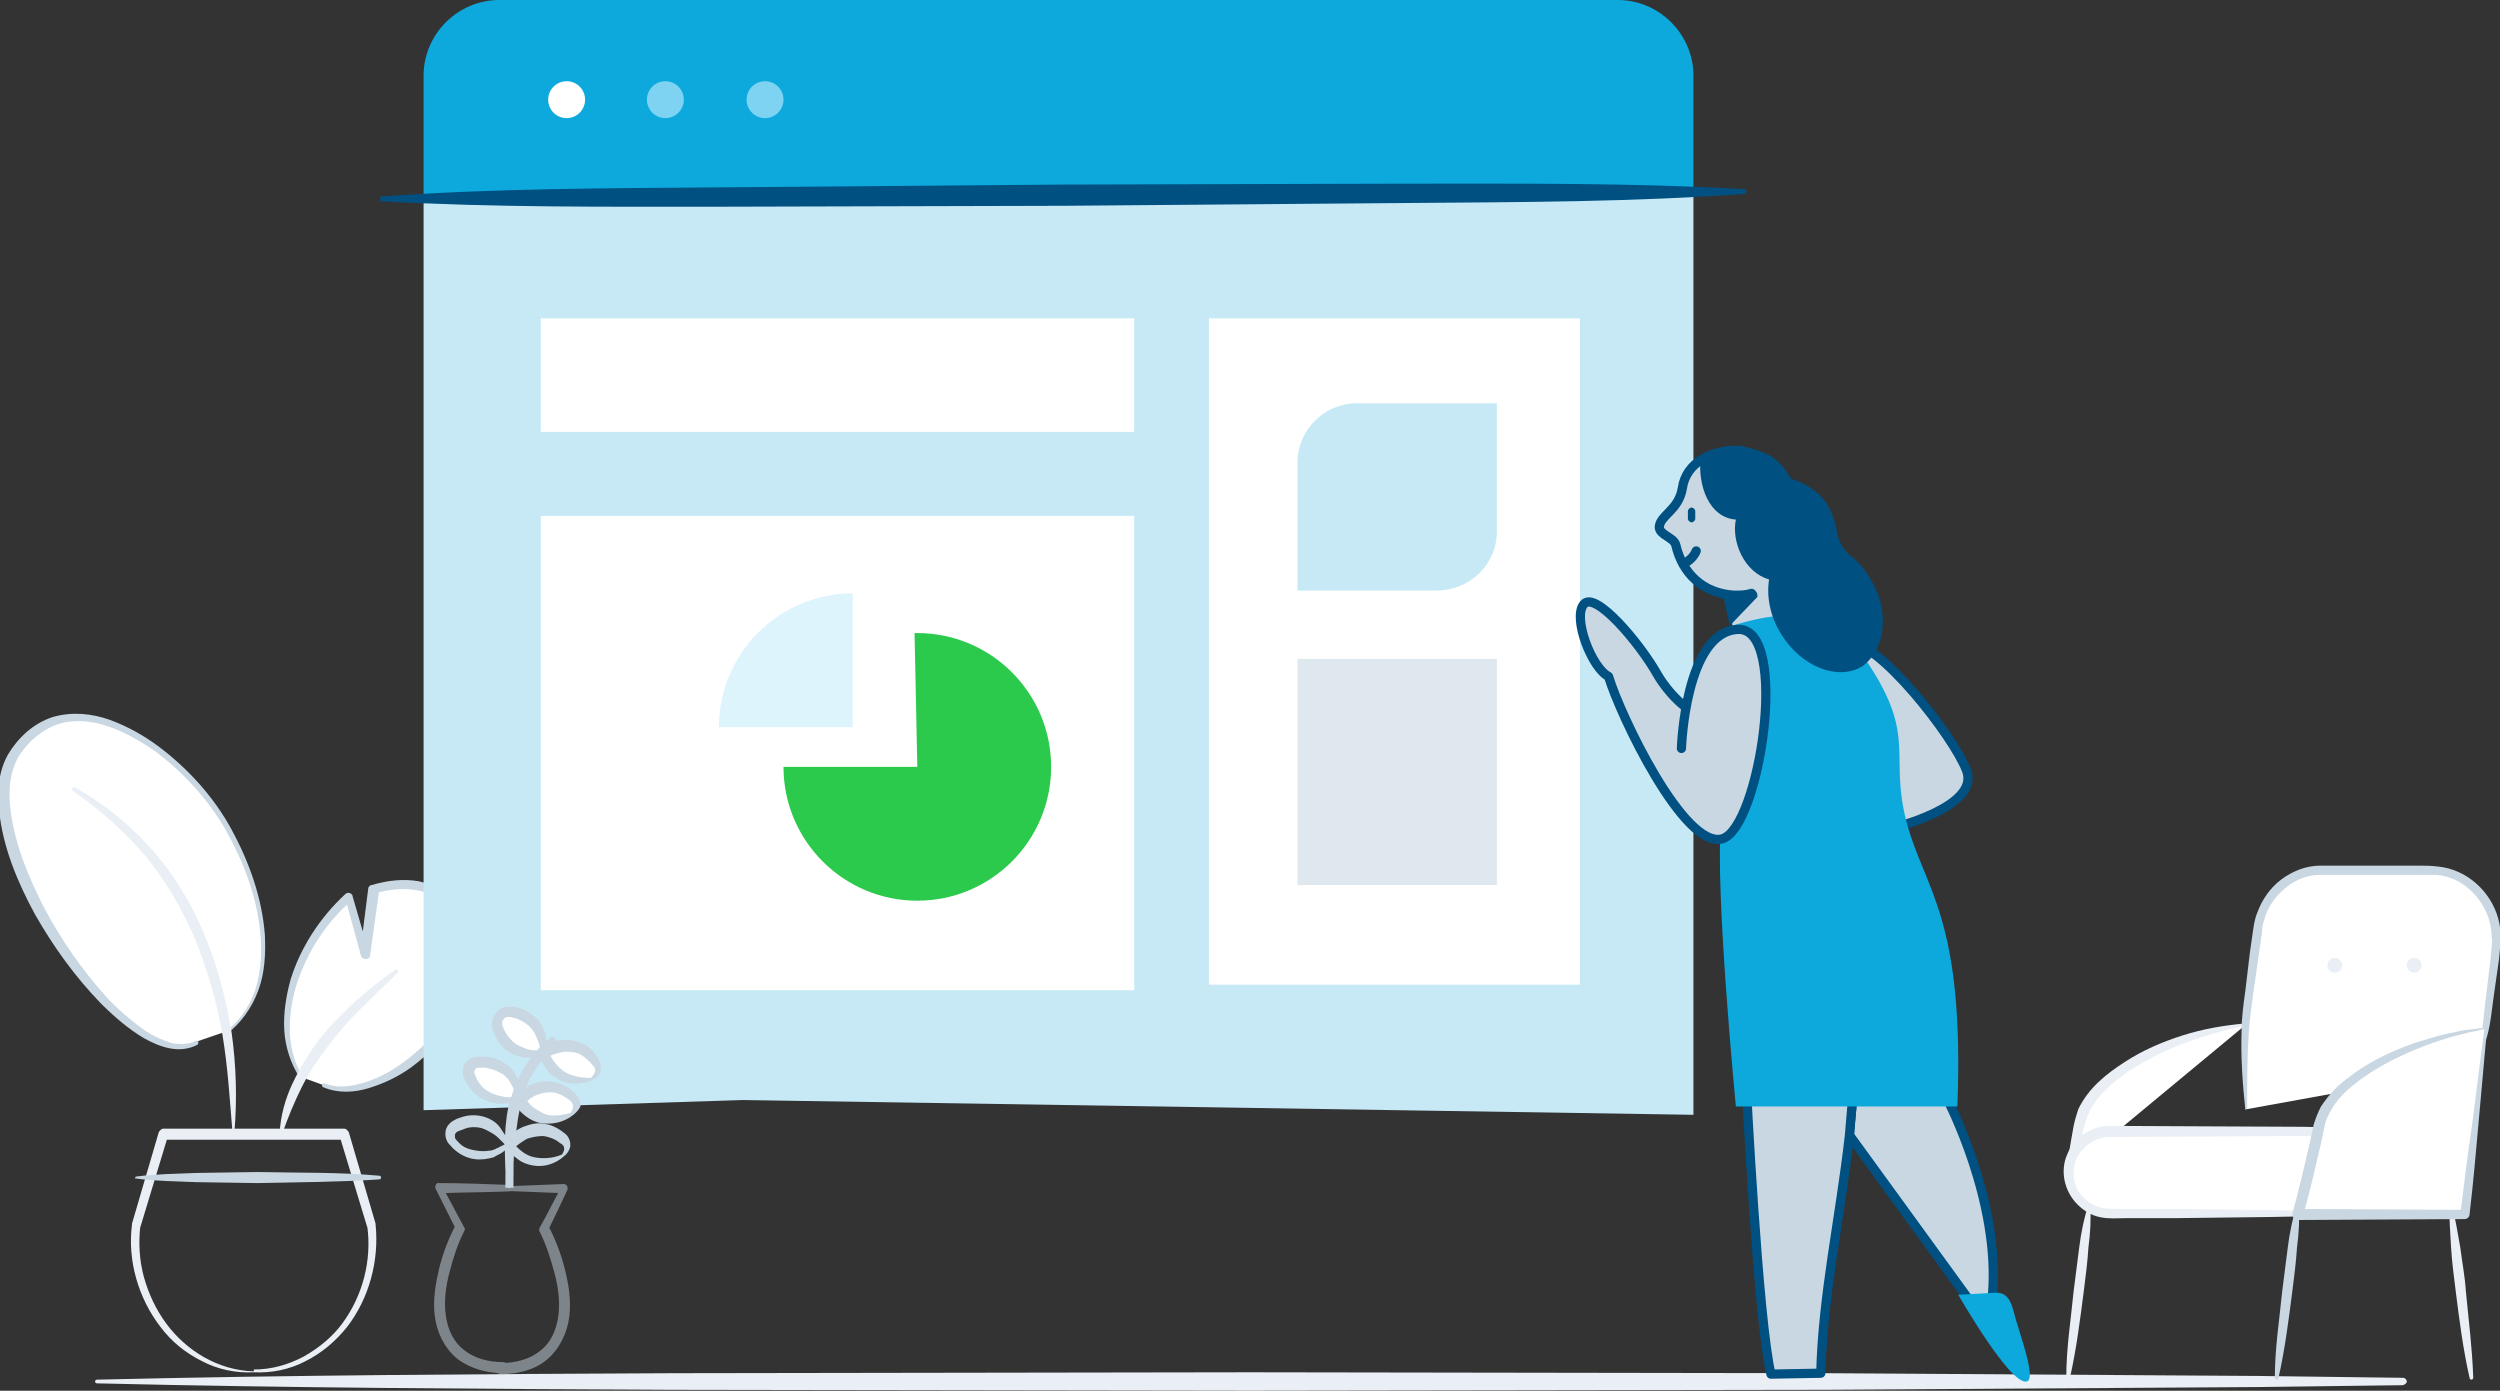 <?xml version="1.0" encoding="utf-8"?>
<!-- Generator: Adobe Illustrator 21.0.2, SVG Export Plug-In . SVG Version: 6.00 Build 0)  -->
<!DOCTYPE svg PUBLIC "-//W3C//DTD SVG 1.1//EN" "http://www.w3.org/Graphics/SVG/1.1/DTD/svg11.dtd">
<svg version="1.1" id="Layer_1" xmlns="http://www.w3.org/2000/svg" xmlns:xlink="http://www.w3.org/1999/xlink" x="0px" y="0px"
	 viewBox="0 0 270.9 150.7" style="enable-background:new 0 0 270.9 150.7;" xml:space="preserve">
<rect x="0" y="0" width="270.9" height="150.7" fill="#333333" stroke="none"/>
<style type="text/css">
	.st0{fill:#E9EFF4;}
	.st1{fill:#C8D7E2;}
	.st2{fill:none;}
	.st3{fill:#FFFFFF;}
	.st4{fill:#C8D7E2;stroke:#005082;stroke-linecap:round;stroke-linejoin:round;stroke-miterlimit:10;}
	.st5{fill:#0DA9DD;}
	.st6{fill:#C7E9F5;}
	.st7{opacity:0.26;fill:#86A6BD;enable-background:new    ;}
	.st8{opacity:0.83;fill:#00BE28;enable-background:new    ;}
	.st9{opacity:0.26;fill:#7FD3F2;enable-background:new    ;}
	.st10{fill:#7FD3F2;}
	.st11{fill:#005082;}
	.st12{fill:#005082;stroke:#005082;stroke-width:0.876;stroke-miterlimit:10;}
	.st13{fill:none;stroke:#005082;stroke-linecap:round;stroke-linejoin:round;stroke-miterlimit:10;}
	.st14{fill:none;stroke:#C7D6E1;stroke-width:0.876;stroke-miterlimit:10;}
	.st15{opacity:0.5;fill:#C8D7E2;enable-background:new    ;}
</style>
<g>
	<path class="st0" d="M10.5,149.5c20.8-0.5,41.7-0.6,62.5-0.7l62.5-0.1l62.5,0.1l31.2,0.2l15.6,0.1l15.6,0.2c0.2,0,0.4,0.2,0.4,0.4
		s-0.2,0.3-0.4,0.4l-15.6,0.2l-15.6,0.1l-31.2,0.2l-62.5,0.1L73,150.6c-20.8-0.1-41.7-0.2-62.5-0.7c-0.1,0-0.2-0.1-0.2-0.2
		C10.3,149.6,10.4,149.5,10.5,149.5z"/>
</g>
<g>
	<polygon class="st1" points="194.1,71.6 188,71.6 187,57.9 194.1,57.9 	"/>
	<g>
		<g>
			<g>
				<line class="st2" x1="265.5" y1="130.5" x2="267.8" y2="149.3"/>
				<path class="st0" d="M265.6,130.5c0.5,1.5,0.7,3.1,1,4.7c0.2,1.6,0.5,3.1,0.6,4.7c0.3,3.1,0.7,6.3,0.8,9.4
					c0,0.1-0.1,0.2-0.2,0.2s-0.2-0.1-0.2-0.2c-0.7-3.1-1.1-6.2-1.5-9.4c-0.2-1.6-0.4-3.1-0.5-4.7c-0.1-1.6-0.2-3.2-0.2-4.7
					C265.4,130.4,265.4,130.4,265.6,130.5C265.5,130.4,265.6,130.4,265.6,130.5z"/>
			</g>
			<g>
				<path class="st3" d="M243.4,111c-9.4,1.3-17.1,6.1-18,10.5s-1.3,5.5-1.3,5.5"/>
				<path class="st0" d="M243.4,111.1c-4.5,1-8.8,2.4-12.6,4.9c-1.8,1.2-3.6,2.7-4.5,4.7c-0.2,0.5-0.3,0.9-0.5,1.5l-0.4,1.7
					c-0.3,1.1-0.6,2.2-1.1,3.3c0,0.1-0.2,0.1-0.3,0.1s-0.1-0.1-0.1-0.2l0,0c0.1-1.1,0.3-2.3,0.5-3.4l0.3-1.7
					c0.1-0.5,0.3-1.2,0.5-1.8c1.1-2.3,3-3.8,5-5.1c2-1.3,4.1-2.2,6.3-2.9c2.2-0.7,4.5-1.1,6.8-1.3c0.1,0,0.1,0,0.1,0.1
					C243.5,111.1,243.5,111.1,243.4,111.1z"/>
			</g>
			<g>
				<path class="st3" d="M243.4,120.2c0,0-0.5-6.2,0.1-10.7l1.1-8.7c0.5-3.7,3.5-6.5,7.1-6.5h11.6c4.3,0,7.7,3.9,7.1,8.4l-1.1,8.7
					c-0.2,1.8-1,3.3-2.2,4.5"/>
				<path class="st1" d="M243.3,120.2c-0.3-2.8-0.5-5.7-0.4-8.5c0-1.4,0.2-2.9,0.4-4.3l0.5-4.2l0.3-2.1c0.1-0.7,0.2-1.5,0.5-2.2
					c0.5-1.4,1.4-2.7,2.6-3.6c1.2-0.9,2.7-1.5,4.2-1.5s2.8,0,4.3,0h4.2h2.1c0.7,0,1.4,0,2.2,0.1c3.1,0.3,5.7,2.7,6.5,5.6
					c0.2,0.7,0.3,1.5,0.3,2.2c0,0.4,0,0.7-0.1,1.1l-0.1,1.1l-0.6,4.2c-0.2,1.4-0.3,2.8-0.7,4.2c-0.4,1.4-1.1,2.7-2.2,3.7
					c-0.1,0.1-0.2,0.1-0.3,0c-0.1-0.1-0.1-0.2,0-0.3c1-1,1.6-2.3,1.9-3.6c0.2-1.3,0.3-2.8,0.5-4.2l0.5-4.2l0.1-1.1
					c0-0.3,0.1-0.7,0-1c0-0.7-0.1-1.3-0.3-2c-0.8-2.5-3-4.6-5.7-4.8c-0.6,0-1.4,0-2.1,0h-2.1h-4.2h-4.2c-1.3,0-2.6,0.5-3.6,1.3
					s-1.9,1.9-2.3,3.1c-0.2,0.6-0.4,1.2-0.4,1.9l-0.3,2.1l-0.6,4.2c-0.2,1.4-0.4,2.8-0.5,4.2c-0.2,2.8-0.2,5.6-0.2,8.4
					c0,0.1,0,0.1-0.1,0.1C243.4,120.3,243.3,120.3,243.3,120.2z"/>
			</g>
			<g>
				<path class="st3" d="M256.4,131.5h-27.8c-2.5,0-4.4-2-4.4-4.4l0,0c0-2.5,2-4.4,4.4-4.4h27.8c2.5,0,4.4,2,4.4,4.4l0,0
					C260.8,129.6,258.9,131.5,256.4,131.5z"/>
				<g>
					<path class="st0" d="M256.4,131.6c-7,0.3-13.9,0.3-20.9,0.4h-5.2c-0.9,0-1.7,0.1-2.7-0.1c-1-0.2-1.8-0.7-2.5-1.4
						c-1.4-1.4-1.9-3.6-1.1-5.4c0.7-1.8,2.6-3.1,4.6-3.1l20.9,0.1l5.2,0.1c0.9,0,1.7,0,2.7,0.1c0.9,0.2,1.8,0.7,2.4,1.4
						c1.3,1.3,1.7,3.5,1,5.2C260,130.6,258.2,131.8,256.4,131.6L256.4,131.6z M256.4,131.3c1.7,0,3.3-1.1,3.8-2.6
						c0.6-1.5,0.2-3.4-0.9-4.5c-0.6-0.6-1.3-0.9-2.1-1.1c-0.8-0.1-1.7,0-2.5-0.1l-5.2,0.1l-20.9,0.1c-1.5,0-3,1-3.6,2.4
						s-0.3,3.2,0.8,4.2c0.5,0.5,1.2,0.9,2,1.1c0.7,0.1,1.6,0.1,2.5,0.1h5.2c7,0.1,13.9,0.1,20.9,0.4V131.3z"/>
				</g>
			</g>
			<g>
				<path class="st3" d="M269.3,111.4c-9.4,1.3-17.1,6.1-18,10.5s-2.3,9.6-2.3,9.6h18.1L269.3,111.4z"/>
				<g>
					<path class="st1" d="M269.2,111.5c-0.3,0.1-0.5,0.1-0.8,0.2l-1,0.2c-0.6,0.2-1.3,0.3-1.9,0.5c-1.3,0.4-2.5,0.8-3.7,1.3
						c-2.4,1-4.7,2.2-6.7,3.8c-1,0.8-1.9,1.7-2.5,2.8c-0.3,0.5-0.6,1.1-0.7,1.7l-0.4,1.9c-0.6,2.6-1.2,5.2-1.9,7.7L249,131l18.1,0.1
						l-0.5,0.5c0.4-3.3,0.8-6.6,1.3-9.9L269.2,111.5L269.2,111.5z M269.5,111.4l-0.9,10c-0.3,3.4-0.6,6.8-1,10.2
						c0,0.3-0.3,0.5-0.5,0.5l-18.1,0.1c-0.3,0-0.6-0.3-0.6-0.6v-0.1c0.7-2.5,1.3-5.1,1.9-7.7l0.4-1.9c0.2-0.7,0.5-1.4,0.8-2
						c0.8-1.2,1.7-2.2,2.8-3c2.1-1.7,4.6-2.9,7.1-3.8c1.3-0.4,2.5-0.8,3.8-1.1c0.7-0.1,1.3-0.3,2-0.4l1-0.1
						C268.7,111.4,269.1,111.4,269.5,111.4L269.5,111.4z"/>
				</g>
			</g>
			<g>
				<line class="st2" x1="226.4" y1="130.5" x2="224.1" y2="149.3"/>
				<path class="st0" d="M226.5,130.5c0.1,1.6,0,3.2-0.2,4.7c-0.1,1.6-0.3,3.1-0.5,4.7c-0.4,3.1-0.8,6.3-1.5,9.4
					c0,0.1-0.1,0.2-0.2,0.2c-0.1,0-0.2-0.1-0.2-0.2c0-3.2,0.5-6.3,0.8-9.4c0.2-1.6,0.4-3.1,0.6-4.7c0.2-1.6,0.5-3.1,1-4.7
					C226.3,130.4,226.4,130.4,226.5,130.5C226.5,130.4,226.5,130.4,226.5,130.5z"/>
			</g>
			<g>
				<line class="st2" x1="249" y1="130.5" x2="246.7" y2="149.3"/>
				<path class="st1" d="M249.1,130.5c0.1,1.6,0,3.2-0.2,4.7c-0.1,1.6-0.3,3.1-0.5,4.7c-0.4,3.1-0.8,6.3-1.5,9.4
					c0,0.1-0.1,0.2-0.2,0.2c-0.1,0-0.2-0.1-0.2-0.2c0-3.2,0.5-6.3,0.8-9.4c0.2-1.6,0.4-3.1,0.6-4.7c0.2-1.6,0.5-3.1,1-4.7
					C248.9,130.4,249,130.4,249.1,130.5C249.1,130.4,249.1,130.4,249.1,130.5z"/>
			</g>
		</g>
		<circle class="st0" cx="253" cy="104.6" r="0.8"/>
		<circle class="st0" cx="261.6" cy="104.6" r="0.8"/>
	</g>
	<g>
		<g>
			<path class="st3" d="M24.7,111.7c5-3.8,5.2-12,0.6-21.1S7.7,72.3,1.7,81.4s12.2,35.5,19.8,31.4"/>
			<path class="st1" d="M24.7,111.6c1.5-1.2,2.6-3,3.1-4.8c0.5-1.9,0.6-3.8,0.4-5.8c-0.4-3.9-1.8-7.6-3.7-11
				c-1.9-3.3-4.6-6.3-7.7-8.6c-1.6-1.1-3.3-2.1-5.1-2.7S8,77.9,6.2,78.5C4.5,79.1,3,80.4,2,82c-0.9,1.6-1.1,3.5-0.9,5.4
				c0.4,3.8,1.9,7.5,3.7,11c1.8,3.4,4.1,6.7,6.7,9.6c1.3,1.4,2.8,2.7,4.4,3.8c0.8,0.5,1.7,0.9,2.6,1.2c0.9,0.2,1.9,0.2,2.7-0.2
				c0.1-0.1,0.2,0,0.3,0.1c0,0.1,0,0.2-0.1,0.3c-0.9,0.5-2,0.6-3,0.4s-1.9-0.6-2.8-1.1c-1.7-1-3.3-2.4-4.7-3.8
				c-2.8-2.9-5.1-6.1-7.1-9.6c-1.9-3.5-3.5-7.3-3.9-11.3c-0.2-2-0.1-4.2,1-6.1c1.1-1.8,2.7-3.3,4.8-4c2.1-0.6,4.2-0.4,6.2,0.3
				c1.9,0.7,3.7,1.7,5.3,2.9c3.2,2.4,6,5.5,7.9,9s3.3,7.4,3.6,11.4c0.1,2,0,4.1-0.7,6s-1.9,3.6-3.5,4.8h-0.1
				C24.6,111.7,24.6,111.7,24.7,111.6z"/>
		</g>
		<g>
			<path class="st3" d="M32.6,116.7c-3.2-5.2-1.1-13.9,5.2-19.5l1.8,6.2l0.9-7.1c2.4-0.8,6.2-0.8,8.2,1.4
				c8.4,8.9-6.7,22.9-13.6,19.9"/>
			<path class="st1" d="M32.5,116.8c-1-1.5-1.6-3.4-1.7-5.2c-0.1-1.8,0.2-3.7,0.7-5.5c1.1-3.5,3.2-6.7,5.9-9.2
				c0.2-0.2,0.5-0.2,0.7,0c0.1,0.1,0.1,0.1,0.1,0.2l0,0l1.8,6.2l-1,0.1l0.9-7.1l0,0c0-0.2,0.2-0.4,0.4-0.4c1.7-0.5,3.4-0.7,5.1-0.4
				c0.9,0.2,1.7,0.5,2.5,0.9c0.8,0.5,1.4,1.1,1.9,1.8c1.1,1.4,1.7,3.1,1.9,4.8c0.1,1.7-0.2,3.5-0.9,5c-1.3,3.1-3.6,5.7-6.3,7.7
				c-1.4,1-2.9,1.7-4.5,2.2s-3.4,0.6-5-0.1c-0.1,0-0.1-0.2-0.1-0.3c0-0.1,0.2-0.1,0.3-0.1c1.5,0.6,3.1,0.3,4.6-0.2s2.9-1.3,4.2-2.3
				c2.5-1.9,4.7-4.4,5.9-7.4c0.6-1.5,0.9-3,0.8-4.5c-0.1-1.5-0.7-3-1.7-4.2c-1.7-2.6-5.4-2.9-8.3-2l0.4-0.4l-1,7.1
				c0,0.3-0.3,0.5-0.6,0.4c-0.2,0-0.4-0.2-0.4-0.4l-1.7-6.2l0.8,0.2c-2.7,2.3-4.7,5.3-5.9,8.7c-0.6,1.7-0.9,3.5-0.9,5.2
				c0,1.8,0.4,3.6,1.3,5.1v0.1C32.6,116.8,32.5,116.8,32.5,116.8z"/>
		</g>
		<g>
			<path class="st0" d="M30.3,122.8c0.1-1.9,0.6-3.7,1.4-5.4c0.8-1.7,1.8-3.3,2.9-4.8c2.4-2.9,5.2-5.4,8.2-7.5c0.1-0.1,0.2,0,0.3,0
				c0.1,0.1,0,0.2,0,0.3c-2.6,2.6-5.4,5-7.5,7.9c-1.1,1.4-2.1,2.9-2.9,4.5c-0.8,1.6-1.5,3.3-2.1,5c0,0.1-0.1,0.1-0.1,0.1
				C30.3,122.9,30.3,122.8,30.3,122.8z"/>
		</g>
		<g>
			<path class="st0" d="M25.2,122.8c-0.3-3.6-0.5-7.1-1.1-10.7c-0.6-3.5-1.6-6.9-2.9-10.2c-1.4-3.3-3.2-6.4-5.4-9.1
				c-2.3-2.7-5-5.1-7.9-7.1c-0.1-0.1-0.1-0.2-0.1-0.3c0.1-0.1,0.2-0.1,0.3-0.1c3.2,1.8,6,4.1,8.4,6.8c2.4,2.7,4.3,5.9,5.7,9.3
				c1.4,3.4,2.3,6.9,2.9,10.5c0.5,3.6,0.6,7.2,0.3,10.8C25.4,122.9,25.3,122.9,25.2,122.8C25.2,122.9,25.2,122.9,25.2,122.8z"/>
		</g>
		<g>
			<g>
				<path class="st0" d="M27.5,148.7c-1.9,0.1-3.9-0.3-5.6-1.2c-1.8-0.9-3.3-2.1-4.5-3.7c-2.4-3.1-3.6-7.2-3.1-11.1v-0.1l2.9-9.9
					c0.1-0.2,0.3-0.4,0.5-0.4h9.8h9.8c0.2,0,0.4,0.2,0.5,0.4l2.9,9.9l0,0v0.1c0.4,3.9-0.7,8-3.1,11.1c-1.2,1.5-2.7,2.8-4.5,3.7
					C31.4,148.4,29.4,148.8,27.5,148.7L27.5,148.7z M27.5,148.4c1.9,0,3.7-0.5,5.4-1.4c1.6-0.9,3.1-2.1,4.2-3.6
					c2.2-3,3.2-6.8,2.7-10.5v0.1l-3-9.9l0.5,0.4h-9.8h-9.8l0.5-0.4l-3,9.9v-0.1c-0.2,1.8-0.1,3.7,0.4,5.5s1.3,3.5,2.4,5
					c2.2,3,5.7,5.1,9.5,5.2C27.5,148.6,27.5,148.4,27.5,148.4z"/>
			</g>
		</g>
		<g>
			<path class="st1" d="M14.7,127.5c2.2-0.3,4.4-0.3,6.6-0.4l6.6-0.1c4.4,0.1,8.8,0,13.2,0.4c0.1,0,0.2,0.1,0.2,0.2
				s-0.1,0.2-0.2,0.2c-4.4,0.3-8.8,0.3-13.2,0.4l-6.6-0.1c-2.2-0.1-4.4-0.1-6.6-0.4C14.6,127.7,14.6,127.7,14.7,127.5
				C14.6,127.6,14.7,127.5,14.7,127.5z"/>
		</g>
	</g>
	<path class="st4" d="M200.4,69.7c3-0.4,11.2,9.9,12.7,13.8c1.5,4-8.3,6.3-8.3,6.3"/>
	<g>
		<path class="st4" d="M211,119.1l-10.2-0.7c-0.1,1.5-0.3,3.1-0.4,4.6l14.6,20.1l0.9-2.7C216.8,130.1,211,119.1,211,119.1z"/>
		<path class="st4" d="M200.8,118.4c0.1-1.2,0.1-2.4,0.2-3.5l-11.8,2.3c0,0,1.3,25.9,2.7,31.7l5.4-0.1c0.2-8.4,2.1-16.9,3.1-25.7
			L200.8,118.4z"/>
	</g>
	<g>
		<g>
			<path class="st5" d="M45.9,21.2v-7.8V8.2c0-4.5,3.7-8.2,8.2-8.2h121.2c4.5,0,8.2,3.7,8.2,8.2v13H45.9z"/>
		</g>
		<g>
			<polyline class="st6" points="45.9,120.3 45.9,21.2 183.5,21.2 183.5,120.8 80.5,119.2 			"/>
		</g>
		<polyline class="st3" points="171.2,106.7 131,106.7 131,34.5 171.2,34.5 		"/>
		<path class="st6" d="M155.6,64h-15V50.1c0-3.5,2.9-6.4,6.4-6.4h15.2v13.7C162.3,61.1,159.3,64,155.6,64z"/>
		<path class="st7" d="M162,95.9h-21.4V71.4h21.6v24.2C162.3,95.8,162.2,95.9,162,95.9z"/>
		<polyline class="st3" points="117,107.3 58.6,107.3 58.6,55.9 122.9,55.9 122.9,107.3 		"/>
		<polyline class="st3" points="117,46.8 58.6,46.8 58.6,34.5 122.9,34.5 122.9,46.8 		"/>
		<g>
			<path class="st8" d="M99.4,83.1H84.9c0,8,6.5,14.5,14.5,14.5s14.5-6.5,14.5-14.5s-6.5-14.5-14.5-14.5c-0.1,0-0.2,0-0.3,0
				L99.4,83.1z"/>
			<path class="st9" d="M92.4,78.8V64.3c-8,0-14.5,6.5-14.5,14.5H92.4z"/>
		</g>
		<g>
			<circle class="st3" cx="61.4" cy="10.8" r="2"/>
			<circle class="st10" cx="72.1" cy="10.8" r="2"/>
			<circle class="st10" cx="82.9" cy="10.8" r="2"/>
		</g>
		<g>
			<line class="st2" x1="189.2" y1="20.8" x2="41.3" y2="21.5"/>
			<path class="st11" d="M189.2,21c-12.3,0.9-24.6,0.9-37,1l-37,0.3l-37,0.1c-12.3,0-24.7,0.1-37-0.6v-0.5c12.3-0.9,24.6-0.9,37-1
				l37-0.3l37-0.1c12.3,0,24.7-0.1,37,0.6V21z"/>
		</g>
	</g>
	<path class="st12" d="M187.1,64.5c1.3,0.3,2.8-0.1,2.8-0.1c0.1,0,0.1,0.1,0.1,0.1l-2.3,2.4l-0.6-2.6"/>
	<path class="st4" d="M188.6,48.8c-3.1-0.1-5.9,1.3-6.3,4.1c-0.4,2.4-2.4,2.9-2.5,4.2c0,0.9,1.6,1.1,1.8,2c0.7,3,2.9,5.2,6.3,5.4
		c0.8,0,1.2,0,1.9-0.2"/>
	<path class="st13" d="M183.8,59.7c-0.4,1-1.4,1.4-1.4,1.4"/>
	<path class="st11" d="M183.3,56.6L183.3,56.6c0.2,0,0.4-0.2,0.4-0.4v-0.8c0-0.2-0.2-0.4-0.4-0.4l0,0c-0.2,0-0.4,0.2-0.4,0.4v0.8
		C182.9,56.4,183.1,56.6,183.3,56.6z"/>
	<path class="st5" d="M187.4,67.9c8.4-2.7,11.9-0.7,15.1,4.1c5.2,7.9,2.2,9.9,4.1,17.1c1.9,7.2,6.3,10.3,5.5,30.8h-24
		c0,0-2.3-23.7-1.6-30.6"/>
	<path class="st5" d="M212.2,140.3c0,0,5.6,9.8,7.4,9.4c1.1-0.2-0.7-5-1.3-7.2c-0.4-1.6-0.8-2.6-2.4-2.4L212.2,140.3z"/>
	<path class="st4" d="M182.5,76.5c0,0-1.6-1.2-2.9-3.4c-1.9-3.4-6.8-9.2-8-7.6c-1.2,1.5,0.9,6.9,2.7,7.8c1.3,4.3,8.2,18.7,12.3,17.6
		s7.4-23,1.7-22.7c-5.7,0.3-6.1,12.9-6.1,12.9"/>
	<g>
		<g>
			<path class="st3" d="M61.9,120.7c0.6-0.4,0.7-1.2,0.3-1.7c-0.5-0.6-1.3-1.2-2.4-1.3c-2.1-0.2-3.5,1.4-3.5,1.4s1,1.9,3.2,2.1
				C60.5,121.4,61.3,121.1,61.9,120.7z"/>
			<path class="st3" d="M64,116.9c0.7-0.2,1-1,0.7-1.6c-0.4-0.7-1-1.5-2.1-1.8c-2-0.7-3.7,0.5-3.7,0.5s0.5,2.1,2.6,2.8
				C62.5,117.2,63.3,117.1,64,116.9z"/>
			<path class="st3" d="M56.1,119c0,0,0-2.3-1.9-3.3c-0.9-0.5-1.9-0.6-2.6-0.5c-0.7,0.1-1.1,0.8-0.9,1.4c0.2,0.7,0.7,1.5,1.7,2.1
				C54.4,119.8,56.1,119,56.1,119z"/>
			<path class="st3" d="M58.7,114c0,0,0.3-2.2-1.3-3.6c-0.7-0.6-1.5-0.8-2.2-0.9c-0.9-0.1-1.6,0.7-1.4,1.6c0.2,0.7,0.6,1.4,1.3,2
				C56.9,114.5,58.7,114,58.7,114z"/>
			<path class="st14" d="M55.2,128.7c0-7.5,0.1-11.5,4.9-16.1"/>
		</g>
		<g>
			<path class="st1" d="M54.7,124L54.7,124l-0.2-0.2c-0.1-0.1-0.2-0.2-0.3-0.3c-0.2-0.2-0.4-0.4-0.7-0.6c-0.5-0.3-1-0.6-1.5-0.7
				s-1.1-0.1-1.6,0.1c-0.3,0.1-0.5,0.2-0.8,0.3c-0.2,0.1-0.2,0.2-0.3,0.3c0,0.1,0,0.3,0,0.4c0.1,0.2,0.3,0.4,0.5,0.6
				c0.4,0.4,0.9,0.6,1.4,0.7s1.1,0.2,1.7,0.1c0.3,0,0.6-0.1,0.8-0.2c0.1-0.1,0.3-0.1,0.4-0.2l0.2-0.1L54.7,124L54.7,124
				C54.8,123.9,54.8,123.9,54.7,124z M55.1,124.3L55.1,124.3L55.1,124.3l-0.3,0.3c-0.1,0.1-0.3,0.2-0.4,0.3
				c-0.3,0.2-0.6,0.3-0.9,0.5c-0.7,0.2-1.4,0.3-2.1,0.2c-0.7-0.1-1.4-0.4-2-0.9c-0.3-0.2-0.5-0.5-0.8-0.8c-0.3-0.4-0.4-0.9-0.3-1.4
				c0.1-0.5,0.5-0.9,0.9-1.1c0.3-0.2,0.7-0.3,1-0.4c0.7-0.2,1.5-0.2,2.2,0s1.4,0.6,1.8,1.2c0.2,0.3,0.4,0.6,0.6,0.9
				c0.1,0.2,0.1,0.3,0.2,0.5l0.1,0.2v0.1v0.1c0,0,0,0,0,0.1V124.3z"/>
			<path class="st1" d="M60.9,125.1c0.2-0.3,0.3-0.6,0.2-0.8c0-0.1-0.1-0.2-0.2-0.3c-0.1-0.1-0.2-0.1-0.3-0.2
				c-0.5-0.4-1.1-0.6-1.7-0.7c-0.6,0-1.2,0.1-1.8,0.3c-0.5,0.3-1.1,0.7-1.5,1.1v-0.7c0.2,0.3,0.6,0.7,1,1s0.8,0.5,1.3,0.6
				C58.9,125.6,60,125.5,60.9,125.1L60.9,125.1z M61.1,125.3c-0.9,0.8-2.1,1.2-3.3,1c-0.6-0.1-1.2-0.3-1.7-0.7
				c-0.5-0.4-1-0.7-1.3-1.3c-0.1-0.2-0.1-0.5,0-0.7l0,0c0.5-0.7,1.2-1.2,1.9-1.5c0.8-0.3,1.6-0.5,2.4-0.3c0.8,0.1,1.6,0.6,2.2,1.1
				c0.1,0.1,0.3,0.3,0.4,0.6c0.1,0.2,0.1,0.5,0.1,0.7C61.7,124.7,61.4,125.1,61.1,125.3L61.1,125.3z"/>
			<path class="st1" d="M61.8,120.6c0.2-0.2,0.3-0.5,0.3-0.8c0-0.1-0.1-0.2-0.1-0.3c-0.1-0.1-0.2-0.2-0.3-0.3
				c-0.5-0.4-1.1-0.7-1.6-0.8c-0.6-0.1-1.2,0-1.8,0.2s-1.1,0.6-1.5,1l0.1-0.7c0.2,0.4,0.5,0.8,0.9,1.1c0.4,0.3,0.8,0.5,1.2,0.7
				C59.7,121,60.8,120.9,61.8,120.6L61.8,120.6z M62,120.9c-0.9,0.7-2.2,1-3.4,0.8c-0.6-0.1-1.2-0.4-1.7-0.8s-0.9-0.8-1.2-1.4
				c-0.1-0.2-0.1-0.5,0.1-0.7l0,0c0.6-0.6,1.3-1.1,2-1.4c0.8-0.3,1.6-0.3,2.5-0.1c0.8,0.2,1.6,0.7,2.1,1.3c0.1,0.1,0.3,0.3,0.4,0.6
				c0.1,0.2,0.1,0.5,0.1,0.7C62.7,120.3,62.3,120.7,62,120.9L62,120.9z"/>
			<path class="st1" d="M64,116.8c0.3-0.2,0.4-0.5,0.5-0.7c0-0.1,0-0.3-0.1-0.4c0-0.1-0.1-0.2-0.2-0.3c-0.4-0.5-0.9-0.9-1.4-1.2
				c-0.5-0.2-1.2-0.3-1.8-0.2c-0.6,0.1-1.3,0.3-1.7,0.6l0.2-0.7c0.1,0.4,0.3,0.9,0.6,1.2c0.3,0.4,0.6,0.7,1,1
				C61.9,116.6,62.9,116.8,64,116.8L64,116.8z M64.1,117.1c-1.1,0.4-2.4,0.5-3.5-0.1c-0.6-0.3-1.1-0.7-1.4-1.2
				c-0.4-0.5-0.7-1-0.9-1.7c-0.1-0.2,0-0.5,0.2-0.6l0,0c0.7-0.5,1.5-0.7,2.3-0.8c0.8-0.1,1.7,0.1,2.4,0.4c0.8,0.4,1.3,1,1.7,1.8
				c0.1,0.2,0.2,0.4,0.2,0.7c0,0.2,0,0.5-0.1,0.7c-0.2,0.4-0.6,0.7-1,0.7L64.1,117.1z"/>
			<path class="st1" d="M56,118.8L56,118.8l-0.1-0.3c-0.1-0.1-0.1-0.3-0.2-0.4c-0.1-0.3-0.3-0.5-0.4-0.8c-0.3-0.5-0.7-0.9-1.2-1.1
				c-0.5-0.3-1-0.4-1.5-0.5c-0.3,0-0.5,0-0.8,0c-0.2,0-0.2,0.1-0.3,0.2s-0.1,0.2-0.1,0.4c0.1,0.2,0.2,0.5,0.3,0.7
				c0.3,0.5,0.6,0.9,1.1,1.2c0.5,0.3,1,0.5,1.6,0.6c0.3,0.1,0.6,0.1,0.9,0.1c0.1,0,0.3,0,0.4,0L56,118.8L56,118.8L56,118.8L56,118.8
				z M56.2,119.2L56.2,119.2l-0.2,0.1l-0.2,0.1c-0.2,0.1-0.3,0.1-0.5,0.1c-0.3,0.1-0.7,0.1-1,0.1c-0.7,0-1.4-0.2-2-0.5
				s-1.2-0.9-1.6-1.5c-0.2-0.3-0.3-0.6-0.5-1c-0.1-0.5-0.1-1,0.2-1.4s0.8-0.7,1.3-0.7c0.4,0,0.7,0,1.1,0c0.7,0.1,1.4,0.3,2,0.8
				c0.6,0.4,1.1,1,1.3,1.7c0.1,0.3,0.2,0.7,0.2,1c0,0.2,0,0.3,0,0.5v0.3v0.1v0.1c0,0,0,0,0,0.1L56.2,119.2z"/>
			<path class="st1" d="M58.6,113.8L58.6,113.8l-0.1-0.3c0-0.1-0.1-0.3-0.1-0.4c-0.1-0.3-0.2-0.6-0.3-0.8c-0.2-0.5-0.6-1-1-1.3
				s-0.9-0.6-1.4-0.7c-0.1,0-0.3-0.1-0.4-0.1h-0.2H55c-0.2,0-0.3,0.1-0.4,0.2c-0.2,0.3-0.3,0.5,0,1.1c0.2,0.5,0.5,0.9,0.9,1.3
				s0.9,0.6,1.4,0.8c0.3,0.1,0.6,0.2,0.8,0.2c0.1,0,0.3,0,0.4,0h0.2L58.6,113.8L58.6,113.8C58.6,113.8,58.7,113.8,58.6,113.8z
				 M58.7,114.3L58.7,114.3l-0.2,0.1l-0.2,0.1c-0.2,0-0.3,0.1-0.5,0.1c-0.3,0-0.7,0-1,0c-0.7-0.1-1.4-0.4-1.9-0.8
				c-0.6-0.4-1-1-1.3-1.7c-0.1-0.3-0.3-0.6-0.3-1.1s0.2-0.9,0.5-1.3s0.8-0.6,1.3-0.6c0.1,0,0.2,0,0.3,0h0.3c0.2,0,0.4,0.1,0.5,0.1
				c0.7,0.2,1.3,0.6,1.9,1.1c0.5,0.5,0.9,1.2,1,1.9c0.1,0.3,0.1,0.7,0.1,1c0,0.2,0,0.3-0.1,0.5v0.2v0.1v0.1c0,0,0,0,0,0.1
				L58.7,114.3z"/>
			<path class="st1" d="M55.1,128.7c-0.3-1.5-0.4-2.9-0.4-4.4s0.1-3,0.4-4.4c0.4-1.5,0.9-2.9,1.7-4.2c0.8-1.3,1.9-2.4,3.1-3.2
				c0.1-0.1,0.2-0.1,0.3,0.1c0.1,0.1,0.1,0.2,0,0.3c-0.9,1.1-1.8,2.3-2.5,3.5s-1.2,2.5-1.4,3.9c-0.3,1.4-0.4,2.8-0.6,4.2
				c-0.1,1.4-0.2,2.9-0.5,4.3C55.3,128.8,55.2,128.8,55.1,128.7C55.1,128.8,55.1,128.8,55.1,128.7z"/>
			<path class="st15" d="M53.5,128.6c2.5-0.1,5.1-0.2,7.6-0.3c0.2,0,0.4,0.2,0.4,0.4c0,0.1,0,0.1,0,0.2l0,0c-0.7,1.5-1.4,3-2.1,4.4
				v-0.5c0.8,1.5,1.4,3.1,1.8,4.7c0.4,1.6,0.7,3.3,0.5,5.1c-0.2,1.7-1,3.5-2.4,4.7s-3.3,1.6-5,1.6v-1.3h0.2l0,0
				c0.4,0,0.6,0.3,0.6,0.6c0,0.4-0.3,0.6-0.6,0.6l0,0c-1.7,0-3.6-0.5-5-1.6c-1.4-1.2-2.2-2.9-2.4-4.7c-0.2-1.7,0.1-3.4,0.5-5.1
				c0.4-1.6,1-3.2,1.8-4.7v0.5l-2.2-4.4l0,0c-0.1-0.2,0-0.5,0.2-0.6c0.1,0,0.1,0,0.2,0c2.5,0,5.1,0.1,7.6,0.2v0.5h-1.7
				C53.5,128.9,53.5,128.6,53.5,128.6z M53.5,128.5h1.7c0.1,0,0.3,0.1,0.3,0.3s-0.1,0.3-0.3,0.3l0,0c-2.5,0.1-5.1,0.1-7.6,0.2
				l0.4-0.6l2.3,4.3c0.1,0.1,0.1,0.3,0,0.4l0,0c-0.7,1.4-1.2,2.9-1.6,4.5c-0.4,1.5-0.6,3.1-0.4,4.6c0.2,1.5,0.8,2.9,2,3.8
				c1.1,0.9,2.7,1.3,4.2,1.3v1.3h-0.2c-0.4,0-0.6-0.3-0.6-0.6c0-0.4,0.3-0.6,0.6-0.6c1.5,0,3.1-0.4,4.2-1.3c1.2-0.9,1.8-2.3,2-3.8
				s0-3.1-0.4-4.6s-0.9-3.1-1.6-4.5l0,0c-0.1-0.1-0.1-0.3,0-0.5c0.8-1.4,1.5-2.9,2.3-4.3l0.4,0.6c-2.5-0.1-5.1-0.2-7.6-0.3v-0.5
				H53.5z"/>
		</g>
	</g>
	<path class="st11" d="M202.6,62.6c-0.6-1-1.3-1.8-2.1-2.4c-0.7-0.6-1.2-1.4-1.4-2.3c-0.2-1.3-0.6-2.5-1.2-3.4
		c-0.8-1.2-2.3-2.2-3.8-2.6c-1.4-2.4-2.6-2.8-4.3-3.3c-2.8-0.9-5.5,0.8-5.5,0.8c-0.4,3.2,0.9,6.7,3.8,6.9c-0.5,2.4,0.9,5.7,3.6,6.5
		c-0.3,1.8,0.1,4,1.3,5.9c2.2,3.6,6.2,5.1,8.8,3.5C204.4,70.3,204.8,66.1,202.6,62.6z"/>
</g>
</svg>
